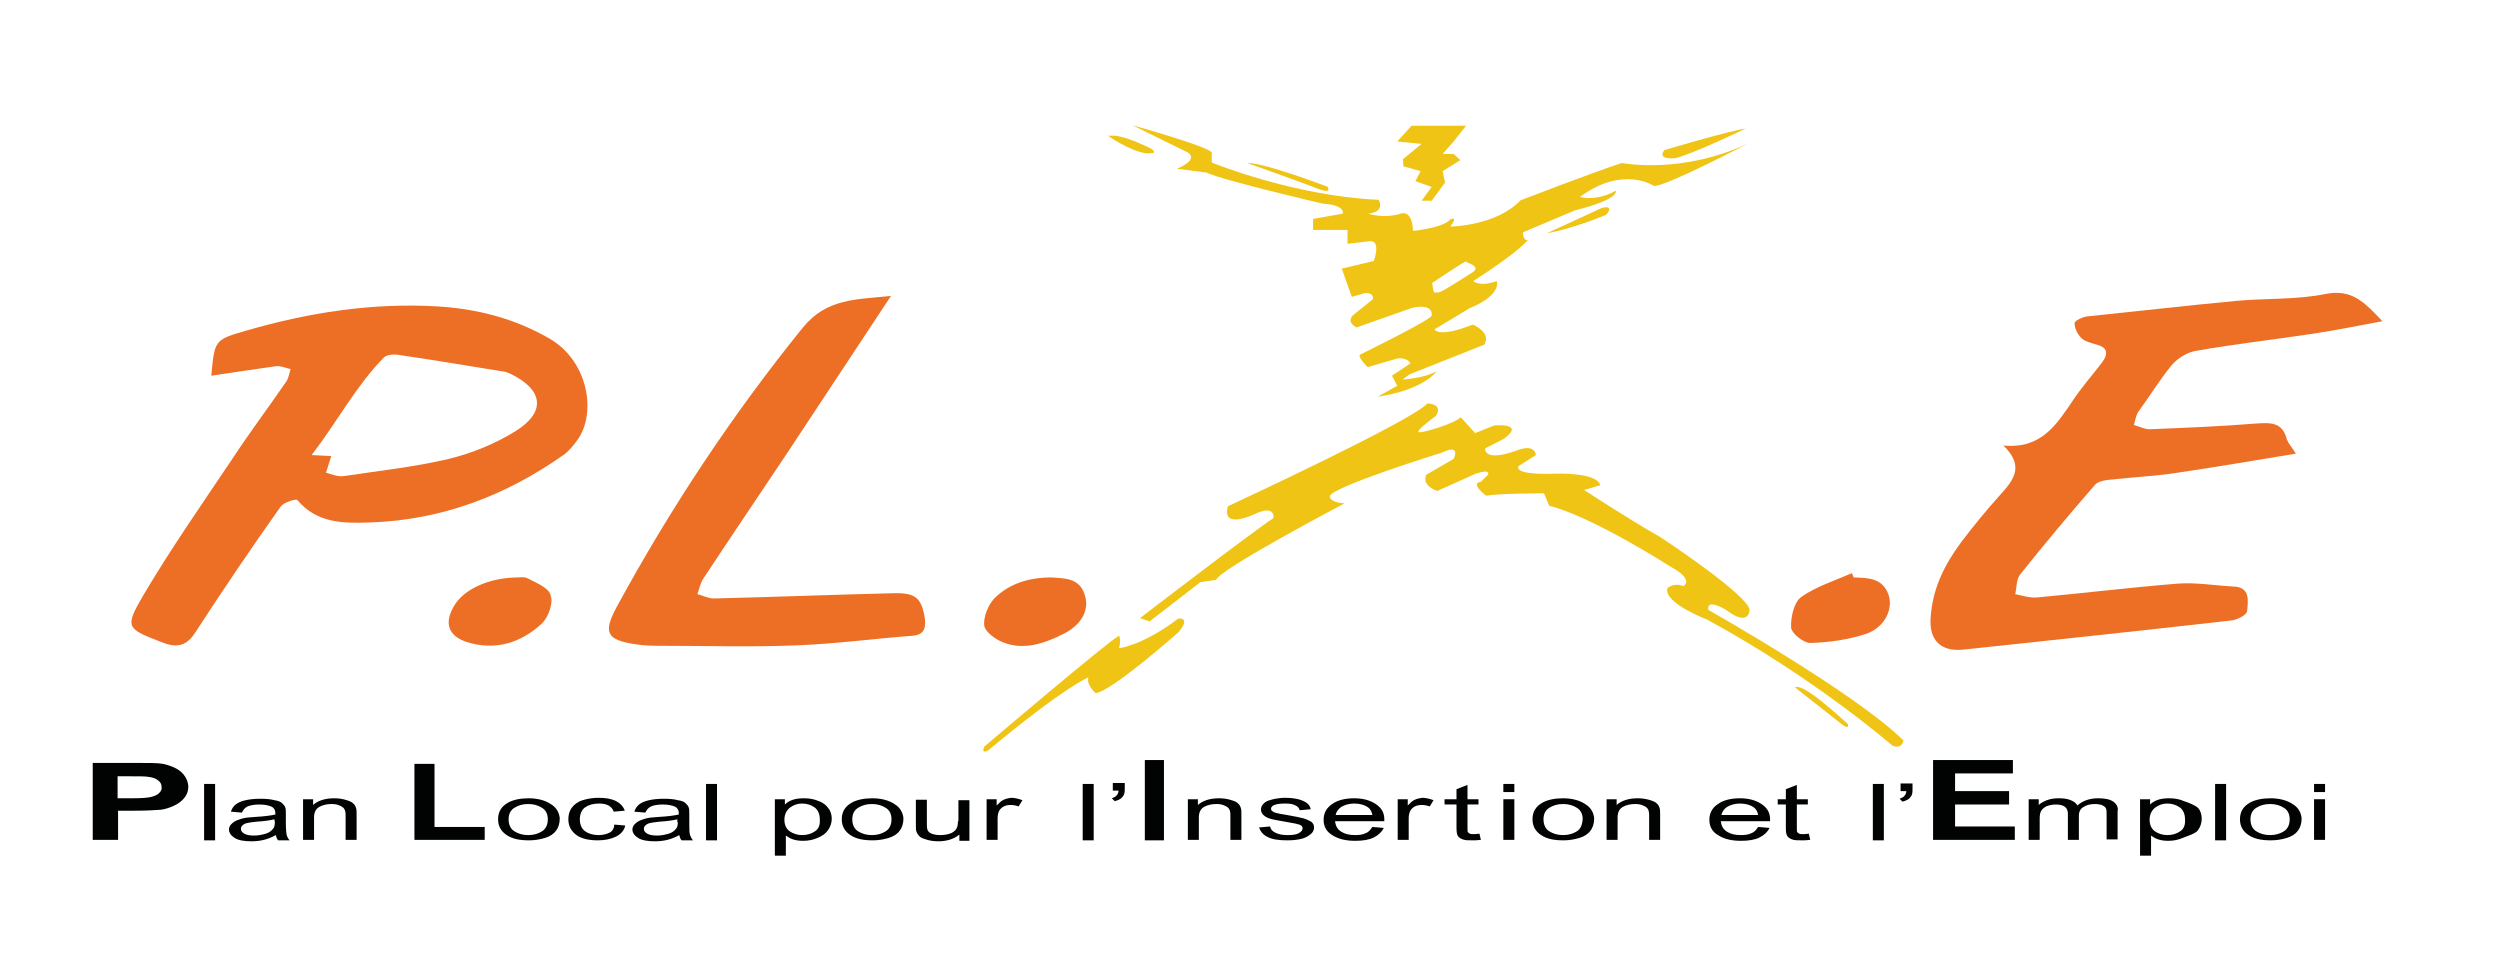 <?xml version="1.0" encoding="utf-8"?>
<!-- Generator: Adobe Illustrator 26.3.1, SVG Export Plug-In . SVG Version: 6.00 Build 0)  -->
<svg version="1.1" id="Logo" xmlns="http://www.w3.org/2000/svg" xmlns:xlink="http://www.w3.org/1999/xlink" x="0px" y="0px"
	 viewBox="0 0 523 200.6" style="enable-background:new 0 0 523 200.6;" xml:space="preserve">
<style type="text/css">
	.st0{fill:#FFFFFF;}
	.st1{fill:#ED6E25;}
	.st2{fill:#F0C414;}
	.st3{fill:#010202;}
</style>
<g>
	<rect class="st0" width="523" height="200.6"/>
	<g>
		<g>
			<path class="st1" d="M114.9,70.8c-7.3-4.2-15.1-6.2-23.4-6.7c-13.7-0.8-27,1.3-40.1,5.1c-6.5,1.9-6.5,1.9-7.2,9.4
				c4.8-0.7,9.2-1.4,13.6-2c0.9-0.1,2,0.4,3,0.6c-0.3,0.9-0.4,1.9-0.9,2.6c-3.7,5.4-7.7,10.7-11.3,16.2
				c-6.3,9.4-12.8,18.7-18.6,28.5c-4,6.8-3.5,7,3.7,9.8c3.2,1.3,5.3,1,7.3-2.2c5.7-8.8,11.6-17.5,17.7-26.1c0.6-0.9,3.2-1.7,3.5-1.4
				c4.1,4.9,9.7,4.9,15.2,4.7c15-0.5,28.4-5.6,40.6-14.2c1.2-0.9,2.2-2.2,3.1-3.5C124.8,85.8,122.8,75.3,114.9,70.8z M108,90.1
				c-4.3,2.7-9.2,4.7-14.1,5.9c-7.2,1.7-14.7,2.5-22,3.6c-1.2,0.2-2.5-0.4-3.7-0.7c0.4-1.2,0.7-2.3,1.1-3.5c-0.7,0-1.8-0.1-4.1-0.2
				c5.5-7.2,9.3-14.5,15.1-20.4c0.6-0.6,1.9-0.7,2.8-0.6c7.6,1.1,15.1,2.4,22.7,3.6c0.3,0.1,0.7,0.3,1,0.4
				C113.6,81.5,114.3,86.1,108,90.1z"/>
			<path class="st1" d="M454.3,76.4c1.2-1.4,3.2-2.7,5.1-3c7.9-1.4,15.9-2.3,23.9-3.5c4.8-0.7,9.7-1.7,15.1-2.7
				c-3.7-3.9-6.3-6.8-11.9-5.7c-5.9,1.2-12.2,0.9-18.2,1.4c-10.6,1-21.1,2.2-31.7,3.3c-0.9,0.1-2.6,0.9-2.6,1.4
				c0,1.1,0.6,2.3,1.4,3.1c0.7,0.7,1.9,1,2.9,1.3c2.6,0.6,2.9,1.9,1.4,3.9c-2,2.6-4.2,5.1-6,7.8c-3.4,5-6.6,10.3-14.6,9.5
				c4.7,4.5,1.9,7.5-0.9,10.6c-2.8,3.1-5.4,6.3-7.9,9.6c-3.5,4.7-6,9.7-6.4,15.7c-0.4,4.7,2,7.3,6.8,6.8c3.8-0.4,7.5-0.8,11.3-1.2
				c14.9-1.6,29.9-3.2,44.8-4.9c1.2-0.1,3.3-1.2,3.3-2c0.2-2.1,0.7-5-2.9-5.1c-3.9-0.2-7.8-0.9-11.7-0.6c-9.9,0.8-19.7,2-29.5,2.9
				c-1.4,0.1-2.9-0.4-4.4-0.7c0.3-1.4,0.2-3.1,1-4.1c5.1-6.4,10.3-12.6,15.7-18.8c0.7-0.8,2.4-1,3.7-1.1c4.5-0.5,9-0.7,13.5-1.4
				c8.1-1.2,16.3-2.6,24.8-4c-0.9-1.4-1.6-2.2-1.9-3c-0.9-3.6-3.4-3.5-6.4-3.3c-7.4,0.6-14.9,0.9-22.3,1.2c-1.1,0-2.2-0.6-3.3-0.9
				c0.3-0.9,0.4-1.9,0.9-2.7C449.5,83.2,451.7,79.6,454.3,76.4z"/>
			<path class="st1" d="M187,124.1c-12.6,0.3-25.1,0.8-37.7,1.1c-1.1,0-2.2-0.6-3.4-0.9c0.4-1.1,0.6-2.3,1.2-3.2
				c5.8-8.8,11.7-17.5,17.5-26.2c7.1-10.7,14.1-21.4,21.8-33c-7.4,0.8-13.5,0.5-18.5,6.7c-14.8,18.3-27.7,37.8-38.9,58.4
				c-2.9,5.4-2.1,6.9,4.1,7.8c1.8,0.3,3.7,0.3,5.5,0.3c9.4,0,18.8,0.3,28.2-0.1c8-0.3,16-1.4,24.1-2c2.3-0.2,2.8-1.4,2.6-3.5
				C192.8,125.1,191.6,124,187,124.1z"/>
			<path class="st1" d="M110.4,121c-0.7-0.4-1.7-0.2-2-0.2c-6.1,0-11.5,2.5-13.5,6.1c-2,3.5-1.1,6.1,2.7,7.4
				c6,1.9,11.4,0.2,15.8-3.9c1.3-1.3,2.4-4.2,1.8-5.8C114.9,123,112.3,122,110.4,121z"/>
			<path class="st1" d="M220,120.8c-4.8,0-8.9,1.3-12,4.4c-1.3,1.4-2.3,3.9-2.1,5.7c0.2,1.3,2.4,2.9,4,3.5c4.4,1.7,8.6,0.2,12.6-1.8
				c3.6-1.8,5.4-4.8,4.5-7.9C226,120.9,222.8,121,220,120.8z"/>
			<path class="st1" d="M387.8,120.8c-0.1-0.3-0.3-0.6-0.4-0.9c-3.6,1.6-7.5,2.8-10.6,5c-1.5,1.1-2.2,4.2-2.1,6.4
				c0.1,1.2,2.7,3.3,4.1,3.2c3.9-0.1,7.9-0.7,11.6-1.9c3.8-1.3,5.7-5.1,4.7-8.1C393.9,120.9,390.8,120.9,387.8,120.8z"/>
		</g>
		<g>
			<polygon class="st2" points="293.5,33.3 293.6,34.8 297.2,35.8 296.1,37.9 299.5,39.1 297.4,42 299.5,42 302.3,38.2 301.8,35.8 
				305.5,33.5 304.1,32.2 301.8,32.2 304.1,29.6 306.7,26.3 295.3,26.3 292.3,29.6 297.4,30.1 			"/>
			<path class="st2" d="M246.2,35.3l6.2,0.8c3.3,1.6,24.3,6.5,24.3,6.5c4.9,0.3,4.2,2.1,4.2,2.1l-6.2,1.1v2.3h7.2V51l4.2-0.5
				c3.1-0.7,1.3,4.1,1.3,4.1l-6.7,1.6l2.1,5.9l2.8-0.8c2,0,1.6,1.3,1.6,1.3l-4.1,3.3c-1.6,1.6,0.7,2.6,0.7,2.6l11.6-4.1
				c4.7-1,4.1,1.6,4.1,1.6c0.3,0.7-15,8.2-15,8.2c-0.5,0.5,1.6,2.6,1.6,2.6l6.2-1.8c2.1-0.3,2.8,1,2.8,1l-3.9,2.6l1.1,2.1l-4.1,2.3
				c9.9-1.5,12.4-5.4,12.4-5.4c-2.3,1.5-7.2,1.8-7.2,1.8l1.5-1.1l15.6-6.2c1.6-2.6-2.4-4.2-2.4-4.2c-7.3,2.9-8,1-8,1l7.3-4.4
				c7-2.9,5.7-5.7,5.7-5.7c-3.6,1.3-4.9,0-4.9,0c10.1-6.5,11.4-8.6,11.4-8.6c-1,0.2-1-1.6-1-1.6l10.9-4.6c9.6-2.4,8.5-4.1,8.5-4.1
				c-4,2.3-7.5,1.3-7.5,1.3c9.1-6.7,15.5-2.3,15.5-2.3c2.4,0.2,19.9-9,19.9-9c-14,6.7-26.6,4.2-26.6,4.2c-5.1,1.6-21.2,7.8-21.2,7.8
				c-5.1,5.4-14.7,5.5-14.7,5.5c1.8-2.4,0-1.5,0-1.5c-1.5,1.8-7.8,2.4-7.8,2.4c-0.2-4.7-2.6-3.6-2.6-3.6c-3.6,1.1-6.7,0-6.7,0
				c3.7-0.5,2.1-2.9,2.1-2.9C270.5,41,253.5,34,253.5,34v-2.1c-0.8-1.3-16.6-5.7-16.6-5.7l11.6,5.7
				C250.9,33.5,246.2,35.3,246.2,35.3z M306.7,54.7c0,0.3,3.4,1,1.3,2.3c-2.1,1.3-6.7,4.4-7.3,4.2c-0.7-0.2-0.7,0.8-1.1-2
				C299.5,59.3,306.7,54.4,306.7,54.7z"/>
			<path class="st2" d="M357.4,127.6c-0.5-2.6,3.7,0,3.7,0c4.9,3.7,4.9,0,4.9,0c-0.2-3.1-18.6-15.2-18.6-15.2
				c-7.2-4.1-16-9.9-16-9.9l3.4-1c-0.8-2.8-9.6-2.4-9.6-2.4c-9.1,0.3-7.5-1.6-7.5-1.6l3.6-2.3c-0.3-2.4-3.6-1.1-3.6-1.1
				c-7.5,2.8-7-0.3-7-0.3l3.9-2c4.7-3.4-2-2.8-2-2.8l-4,1.6l-3-3.3c-1.3,1.3-8.2,3.4-8.8,3.1c-0.7-0.3,3.6-3.4,3.6-3.4
				c1.6-2.6-1.8-2.6-1.8-2.6c-3.1,3.6-41.7,21.5-41.7,21.5c-1.5,5.2,5.9,1.5,5.9,1.5c4.1-1.8,3.6,1,3.6,1
				c-3.4,2.1-27.9,20.9-27.9,20.9l2,0.7l10.6-8.2l3.3-0.5c1-2.4,26.9-16,26.9-16c-3.3-0.2-3.1-1.5-3.1-1.5c0.5-2,23.4-9.1,23.4-9.1
				c4.2-2,2.5,1.3,2.5,1.3l-5.7,3.3c-1.1,2.4,2.3,3.4,2.3,3.4l8-3.6c3.3-1.1,2.6,0.2,2.6,0.2l-1.5,1.5c-2.4,0.3,1.1,2.9,1.1,2.9
				c2.8-0.5,12.1-0.5,12.1-0.5l1.1,2.6c9.1,2.3,25.3,12.7,25.3,12.7c5.2,2.8,2.8,4.1,2.8,4.1c-2.3-0.8-3.4,0.5-3.4,0.5
				c-0.7,3.1,8.3,6.5,8.3,6.5c22.8,12.4,38.8,26.4,38.8,26.4c2.1,0.8,2.3-1.1,2.3-1.1C388.2,145,357.4,127.6,357.4,127.6z"/>
			<path class="st2" d="M246.5,129.4c-7.5,5.7-12.4,6.2-12.4,6.2c0.5-1.8,0-2.6,0-2.6c-2.1,1-28.2,23.2-28.2,23.2
				c-0.7,1.7,0.8,0.8,0.8,0.8c16.1-13.4,21-15.3,21-15.3c-0.5,1.6,1.5,3.3,1.5,3.3c3.3-0.3,17.3-12.7,17.3-12.7
				C249.3,129,246.5,129.4,246.5,129.4z"/>
			<path class="st2" d="M240.8,31.1c0,0-4.6-2.4-7.5-2.7h-1.5c0,0,4.6,3.3,8.2,3.7C240.1,32,242.6,32.3,240.8,31.1z"/>
			<path class="st2" d="M350.4,33.1c3.1-0.6,14.8-6.2,14.8-6.2c-3.3,0.4-17,4.5-17,4.5C346.5,33.5,350.4,33.1,350.4,33.1z"/>
			<path class="st2" d="M335.1,43.5l-11.5,5.3c0,0,4.3-0.6,12.3-3.8C336,45,338,42.8,335.1,43.5z"/>
			<path class="st2" d="M277.9,39.7c-0.1-0.6-0.1-0.6-0.1-0.6s-13.3-5.1-16.9-5c0,0,13.2,4.7,13.8,5S278,40.4,277.9,39.7z"/>
			<path class="st2" d="M375.5,143.8l9.8,7.7c0,0,1.6,1.3,1.3,0C386.5,151.5,377.4,142.7,375.5,143.8z"/>
		</g>
		<g>
			<path class="st3" d="M37.8,161.4c-1-0.8-2.3-1.3-3.7-1.6c-1-0.2-3.1-0.2-6.3-0.2h-8.4v16.1h5.3v-6.1h3.4c2.4,0,4.2-0.1,5.5-0.2
				c0.9-0.1,1.8-0.4,2.7-0.8s1.6-0.9,2.2-1.6c0.6-0.7,0.9-1.5,0.9-2.5C39.3,163.3,38.8,162.3,37.8,161.4z M33.3,165.9
				c-0.4,0.4-0.9,0.6-1.6,0.8c-0.7,0.2-2.1,0.3-4.2,0.3h-2.9v-4.6h2.5c1.9,0,3.2,0,3.8,0.1c0.9,0.1,1.6,0.3,2.1,0.7
				c0.6,0.4,0.8,0.9,0.8,1.4C33.9,165.1,33.7,165.5,33.3,165.9z"/>
			<rect x="42.7" y="164" class="st3" width="2.3" height="11.8"/>
			<path class="st3" d="M59.8,172.2v-1.9c0-0.6,0-1.1-0.1-1.3c-0.1-0.4-0.4-0.7-0.7-1s-0.9-0.5-1.6-0.6c-0.7-0.2-1.7-0.3-2.9-0.3
				s-2.2,0.1-3.1,0.3c-0.9,0.2-1.6,0.5-2.1,0.9s-0.8,0.9-1,1.5l2.3,0.2c0.3-0.6,0.6-1,1.2-1.3c0.5-0.2,1.3-0.4,2.4-0.4
				c1.2,0,2.1,0.2,2.7,0.5c0.4,0.2,0.7,0.7,0.7,1.2c0,0.1,0,0.2,0,0.4c-0.9,0.2-2.3,0.4-4.2,0.5c-0.9,0.1-1.6,0.1-2.1,0.2
				c-0.6,0.1-1.2,0.3-1.7,0.5s-0.9,0.5-1.2,0.8s-0.5,0.7-0.5,1.1c0,0.7,0.4,1.3,1.2,1.8s2,0.7,3.5,0.7c0.9,0,1.8-0.1,2.6-0.3
				c0.8-0.2,1.6-0.5,2.5-1c0.1,0.4,0.2,0.8,0.5,1.1h2.4c-0.3-0.3-0.5-0.7-0.6-1C59.9,174.4,59.8,173.5,59.8,172.2z M57.5,172
				c0,0.6-0.1,1.1-0.4,1.4c-0.3,0.4-0.8,0.8-1.5,1s-1.5,0.4-2.4,0.4s-1.6-0.1-2.1-0.4s-0.7-0.6-0.7-1c0-0.3,0.1-0.5,0.3-0.7
				s0.5-0.4,0.9-0.5s1.1-0.2,2-0.3c1.7-0.1,3-0.3,3.8-0.5L57.5,172L57.5,172z"/>
			<path class="st3" d="M73.8,168c-0.3-0.3-0.9-0.5-1.6-0.7c-0.7-0.2-1.5-0.3-2.3-0.3c-1.9,0-3.4,0.5-4.4,1.4v-1.2h-2.1v8.5h2.3V171
				c0-1.1,0.4-1.8,1.1-2.2c0.7-0.4,1.6-0.6,2.6-0.6c0.6,0,1.2,0.1,1.6,0.3c0.5,0.2,0.8,0.4,1,0.7c0.2,0.3,0.3,0.7,0.3,1.3v5.2h2.3
				v-5.2c0-0.7,0-1.1-0.1-1.4C74.4,168.7,74.2,168.3,73.8,168z"/>
			<polygon class="st3" points="90.9,159.8 86.7,159.8 86.7,175.7 101.4,175.7 101.4,173 90.9,173 			"/>
			<path class="st3" d="M115.2,168.2c-1.2-0.8-2.8-1.2-4.6-1.2c-1.7,0-3.2,0.3-4.3,0.9c-1.4,0.8-2.1,1.9-2.1,3.5
				c0,1.4,0.6,2.5,1.8,3.3s2.7,1.1,4.7,1.1c1.2,0,2.3-0.2,3.3-0.5s1.8-0.8,2.3-1.5c0.5-0.6,0.8-1.5,0.8-2.6
				C117,170,116.4,168.9,115.2,168.2z M113.4,173.9c-0.8,0.5-1.7,0.8-2.9,0.8s-2.1-0.3-2.9-0.8c-0.8-0.5-1.2-1.4-1.2-2.5
				s0.4-1.9,1.2-2.4s1.7-0.8,2.9-0.8s2.1,0.3,2.9,0.8s1.2,1.3,1.2,2.4C114.6,172.5,114.2,173.4,113.4,173.9z"/>
			<path class="st3" d="M127.5,174.2c-0.6,0.3-1.4,0.5-2.3,0.5c-1.1,0-2.1-0.3-2.8-0.8c-0.7-0.5-1.1-1.4-1.1-2.5s0.4-2,1.1-2.5
				s1.7-0.8,2.9-0.8c0.8,0,1.4,0.1,2,0.4c0.5,0.3,0.9,0.7,1.1,1.3l2.3-0.2c-0.3-0.9-0.9-1.5-1.8-2c-1-0.5-2.2-0.7-3.7-0.7
				c-1.2,0-2.3,0.2-3.3,0.5s-1.8,0.9-2.3,1.6s-0.7,1.5-0.7,2.4c0,1.4,0.6,2.5,1.7,3.3s2.7,1.1,4.5,1.1c1.5,0,2.8-0.3,3.8-0.8
				s1.7-1.3,1.9-2.3l-2.3-0.2C128.5,173.3,128.1,173.9,127.5,174.2z"/>
			<path class="st3" d="M144.2,172.2v-1.9c0-0.6,0-1.1-0.1-1.3c-0.1-0.4-0.4-0.7-0.7-1c-0.3-0.3-0.9-0.5-1.6-0.6
				c-0.7-0.2-1.7-0.3-2.9-0.3c-1.2,0-2.2,0.1-3.1,0.3c-0.9,0.2-1.6,0.5-2.1,0.9s-0.8,0.9-1,1.5l2.3,0.2c0.3-0.6,0.6-1,1.2-1.3
				c0.5-0.2,1.3-0.4,2.4-0.4c1.2,0,2.1,0.2,2.7,0.5c0.4,0.2,0.7,0.7,0.7,1.2c0,0.1,0,0.2,0,0.4c-0.9,0.2-2.3,0.4-4.2,0.5
				c-0.9,0.1-1.6,0.1-2.1,0.2c-0.6,0.1-1.2,0.3-1.7,0.5s-0.9,0.5-1.2,0.8c-0.3,0.3-0.5,0.7-0.5,1.1c0,0.7,0.4,1.3,1.2,1.8
				s2,0.7,3.5,0.7c0.9,0,1.8-0.1,2.6-0.3c0.8-0.2,1.6-0.5,2.5-1c0.1,0.4,0.2,0.8,0.5,1.1h2.4c-0.3-0.3-0.5-0.7-0.6-1
				C144.2,174.4,144.2,173.5,144.2,172.2z M141.8,172c0,0.6-0.1,1.1-0.4,1.4c-0.3,0.4-0.8,0.8-1.5,1s-1.5,0.4-2.4,0.4
				s-1.6-0.1-2.1-0.4s-0.7-0.6-0.7-1c0-0.3,0.1-0.5,0.3-0.7c0.2-0.2,0.5-0.4,0.9-0.5s1.1-0.2,2-0.3c1.7-0.1,3-0.3,3.8-0.5v0.6H141.8
				z"/>
			<rect x="147.7" y="164" class="st3" width="2.3" height="11.8"/>
			<path class="st3" d="M171.3,167.6c-0.9-0.4-1.9-0.6-3.1-0.6c-0.9,0-1.7,0.1-2.3,0.3c-0.6,0.2-1.2,0.5-1.7,1v-1.1h-2.1V179h2.3
				v-4.2c0.4,0.3,0.9,0.6,1.5,0.8c0.6,0.2,1.3,0.3,2.1,0.3c1.1,0,2.1-0.2,3-0.6c1-0.4,1.7-0.9,2.2-1.6s0.8-1.5,0.8-2.4
				c0-0.8-0.2-1.6-0.7-2.2C172.9,168.5,172.2,167.9,171.3,167.6z M170.5,173.9c-0.7,0.5-1.6,0.8-2.7,0.8c-1,0-1.9-0.3-2.6-0.8
				s-1.1-1.3-1.1-2.4s0.4-1.9,1.1-2.5c0.8-0.6,1.6-0.9,2.6-0.9s1.9,0.3,2.6,0.8s1.1,1.4,1.1,2.4
				C171.6,172.5,171.3,173.4,170.5,173.9z"/>
			<path class="st3" d="M187.1,168.2c-1.2-0.8-2.8-1.2-4.6-1.2c-1.7,0-3.2,0.3-4.3,0.9c-1.4,0.8-2.1,1.9-2.1,3.5
				c0,1.4,0.6,2.5,1.8,3.3c1.2,0.8,2.7,1.1,4.7,1.1c1.2,0,2.3-0.2,3.3-0.5s1.8-0.8,2.3-1.5c0.5-0.6,0.8-1.5,0.8-2.6
				C188.9,170,188.3,168.9,187.1,168.2z M185.3,173.9c-0.8,0.5-1.7,0.8-2.9,0.8c-1.2,0-2.1-0.3-2.9-0.8s-1.2-1.4-1.2-2.5
				s0.4-1.9,1.2-2.4c0.8-0.5,1.7-0.8,2.9-0.8c1.2,0,2.1,0.3,2.9,0.8s1.2,1.3,1.2,2.4S186.1,173.4,185.3,173.9z"/>
			<path class="st3" d="M200.4,171.8c0,0.7-0.1,1.3-0.4,1.7c-0.3,0.4-0.7,0.7-1.3,0.9c-0.6,0.2-1.3,0.3-2,0.3s-1.3-0.1-1.8-0.3
				c-0.5-0.2-0.8-0.5-0.9-0.9c-0.1-0.3-0.1-0.8-0.1-1.5v-4.7h-2.3v5.3c0,0.6,0,1.1,0.1,1.3c0.1,0.4,0.4,0.8,0.7,1.1
				c0.3,0.3,0.9,0.5,1.6,0.7s1.5,0.3,2.3,0.3c1.8,0,3.3-0.5,4.4-1.4v1.3h2.1v-8.5h-2.3v4.4H200.4z"/>
			<path class="st3" d="M210,167.3c-0.5,0.2-0.9,0.6-1.5,1.2v-1.3h-2.1v8.5h2.3v-4.5c0-0.6,0.1-1.2,0.4-1.7c0.2-0.3,0.5-0.6,0.9-0.8
				s0.9-0.3,1.4-0.3c0.6,0,1.1,0.1,1.7,0.3l0.8-1.3c-0.8-0.3-1.6-0.5-2.4-0.5C210.9,167,210.4,167.1,210,167.3z"/>
			<rect x="226.5" y="164" class="st3" width="2.3" height="11.8"/>
			<rect x="239.5" y="159" class="st3" width="4" height="16.8"/>
			<path class="st3" d="M258.9,168c-0.3-0.3-0.9-0.5-1.6-0.7s-1.5-0.3-2.3-0.3c-1.9,0-3.4,0.5-4.4,1.4v-1.2h-2.1v8.5h2.3V171
				c0-1.1,0.4-1.8,1.1-2.2c0.7-0.4,1.6-0.6,2.6-0.6c0.6,0,1.2,0.1,1.6,0.3c0.5,0.2,0.8,0.4,1,0.7c0.2,0.3,0.3,0.7,0.3,1.3v5.2h2.3
				v-5.2c0-0.7,0-1.1-0.1-1.4C259.5,168.7,259.3,168.3,258.9,168z"/>
			<path class="st3" d="M272.7,171.2c-0.7-0.2-1.8-0.4-3.5-0.7c-1.1-0.2-1.8-0.3-2.1-0.4c-0.4-0.1-0.7-0.2-0.9-0.4
				c-0.2-0.1-0.3-0.3-0.3-0.5c0-0.3,0.2-0.6,0.7-0.8c0.5-0.2,1.2-0.3,2.3-0.3c0.9,0,1.6,0.1,2.1,0.4c0.5,0.2,0.8,0.6,0.9,1l2.3-0.2
				c-0.1-0.6-0.4-1-0.8-1.3c-0.4-0.3-1-0.6-1.8-0.8c-0.8-0.2-1.8-0.3-2.8-0.3c-0.7,0-1.4,0.1-2,0.2c-0.6,0.1-1.1,0.3-1.5,0.4
				c-0.5,0.2-0.9,0.5-1.1,0.8c-0.3,0.3-0.4,0.7-0.4,1.1s0.2,0.8,0.5,1.1c0.3,0.3,0.8,0.6,1.5,0.8c0.7,0.2,1.9,0.4,3.6,0.7
				c1.3,0.2,2.1,0.4,2.4,0.5c0.5,0.2,0.7,0.4,0.7,0.8s-0.3,0.7-0.8,1s-1.3,0.4-2.4,0.4c-1.1,0-1.9-0.2-2.5-0.5
				c-0.6-0.3-1-0.7-1.1-1.3l-2.3,0.2c0.3,0.9,0.9,1.6,1.8,2c0.9,0.5,2.3,0.7,4.1,0.7c1.1,0,2.1-0.1,2.9-0.3c0.9-0.2,1.5-0.6,2-1
				s0.7-0.9,0.7-1.4s-0.2-0.9-0.6-1.2C273.9,171.7,273.4,171.4,272.7,171.2z"/>
			<path class="st3" d="M287.8,168.2c-1.2-0.8-2.7-1.2-4.5-1.2c-1.9,0-3.5,0.4-4.6,1.2c-1.2,0.8-1.8,1.9-1.8,3.3s0.6,2.5,1.8,3.2
				c1.2,0.8,2.8,1.2,4.8,1.2c1.6,0,2.9-0.2,3.9-0.7s1.7-1.2,2.1-2l-2.4-0.2c-0.4,0.6-0.8,1.1-1.4,1.3c-0.6,0.3-1.3,0.4-2.2,0.4
				c-1.2,0-2.1-0.2-2.9-0.7s-1.2-1.2-1.3-2.2h10.3c0-0.2,0-0.3,0-0.4C289.6,170,289,169,287.8,168.2z M279.4,170.6
				c0.1-0.7,0.5-1.3,1.2-1.8c0.7-0.4,1.6-0.7,2.7-0.7c1.2,0,2.2,0.3,2.9,0.8c0.5,0.4,0.8,0.9,0.9,1.6h-7.7V170.6z"/>
			<path class="st3" d="M296,167.3c-0.5,0.2-0.9,0.6-1.5,1.2v-1.3h-2.1v8.5h2.3v-4.5c0-0.6,0.1-1.2,0.4-1.7c0.2-0.3,0.5-0.6,0.9-0.8
				c0.4-0.2,0.9-0.3,1.4-0.3c0.6,0,1.1,0.1,1.7,0.3l0.8-1.3c-0.8-0.3-1.6-0.5-2.4-0.5C296.9,167,296.4,167.1,296,167.3z"/>
			<path class="st3" d="M308.3,174.5c-0.3,0-0.6,0-0.8-0.1s-0.3-0.2-0.4-0.3c-0.1-0.1-0.1-0.4-0.1-0.8v-5h2.3v-1.1H307v-3l-2.3,0.9
				v2.1h-2.5v1.1h2.5v4.9c0,0.9,0.1,1.4,0.3,1.7c0.2,0.3,0.5,0.5,1,0.7s1.1,0.2,2,0.2c0.5,0,1.1,0,1.8-0.1l-0.3-1.3
				C308.9,174.5,308.5,174.5,308.3,174.5z"/>
			<rect x="314.5" y="167.2" class="st3" width="2.3" height="8.5"/>
			<rect x="314.5" y="164" class="st3" width="2.3" height="1.7"/>
			<path class="st3" d="M331.6,168.2c-1.2-0.8-2.8-1.2-4.6-1.2c-1.7,0-3.2,0.3-4.3,0.9c-1.4,0.8-2.1,1.9-2.1,3.5
				c0,1.4,0.6,2.5,1.8,3.3c1.2,0.8,2.7,1.1,4.7,1.1c1.2,0,2.3-0.2,3.3-0.5s1.8-0.8,2.3-1.5c0.5-0.6,0.8-1.5,0.8-2.6
				C333.4,170,332.8,168.9,331.6,168.2z M329.9,173.9c-0.8,0.5-1.7,0.8-2.9,0.8s-2.1-0.3-2.9-0.8s-1.2-1.4-1.2-2.5s0.4-1.9,1.2-2.4
				c0.8-0.5,1.7-0.8,2.9-0.8c1.2,0,2.1,0.3,2.9,0.8s1.2,1.3,1.2,2.4C331,172.5,330.7,173.4,329.9,173.9z"/>
			<path class="st3" d="M346.5,168c-0.3-0.3-0.9-0.5-1.6-0.7s-1.5-0.3-2.3-0.3c-1.9,0-3.4,0.5-4.4,1.4v-1.2h-2.1v8.5h2.3V171
				c0-1.1,0.4-1.8,1.1-2.2c0.7-0.4,1.6-0.6,2.6-0.6c0.6,0,1.2,0.1,1.6,0.3c0.5,0.2,0.8,0.4,1,0.7c0.2,0.3,0.3,0.7,0.3,1.3v5.2h2.3
				v-5.2c0-0.7,0-1.1-0.1-1.4C347.1,168.7,346.9,168.3,346.5,168z"/>
			<path class="st3" d="M368.5,168.2c-1.2-0.8-2.7-1.2-4.5-1.2c-1.9,0-3.5,0.4-4.6,1.2c-1.2,0.8-1.8,1.9-1.8,3.3s0.6,2.5,1.8,3.2
				c1.2,0.8,2.8,1.2,4.8,1.2c1.6,0,2.9-0.2,3.9-0.7s1.7-1.2,2.1-2l-2.4-0.2c-0.4,0.6-0.8,1.1-1.4,1.3c-0.6,0.3-1.3,0.4-2.2,0.4
				c-1.2,0-2.1-0.2-2.9-0.7s-1.2-1.2-1.3-2.2h10.3c0-0.2,0-0.3,0-0.4C370.3,170,369.7,169,368.5,168.2z M360.1,170.6
				c0.1-0.7,0.5-1.3,1.2-1.8c0.7-0.4,1.6-0.7,2.7-0.7c1.2,0,2.2,0.3,2.9,0.8c0.5,0.4,0.8,0.9,0.9,1.6h-7.7V170.6z"/>
			<path class="st3" d="M377.2,174.5c-0.3,0-0.6,0-0.8-0.1s-0.3-0.2-0.4-0.3c-0.1-0.1-0.1-0.4-0.1-0.8v-5h2.3v-1.1h-2.3v-3l-2.3,0.9
				v2.1h-1.7v1.1h1.7v4.9c0,0.9,0.1,1.4,0.3,1.7c0.2,0.3,0.5,0.5,1,0.7s1.1,0.2,2,0.2c0.5,0,1.1,0,1.8-0.1l-0.3-1.3
				C377.8,174.5,377.5,174.5,377.2,174.5z"/>
			<rect x="391.8" y="164" class="st3" width="2.3" height="11.8"/>
			<path class="st3" d="M397.6,165.5h1.2c0,0.4-0.2,0.8-0.4,1c-0.2,0.3-0.6,0.4-1,0.6l0.6,0.6c0.8-0.2,1.4-0.5,1.7-1
				c0.3-0.3,0.4-0.8,0.4-1.5v-1.3h-2.5V165.5z"/>
			<path class="st3" d="M232.8,165.4h1.2c0,0.4-0.2,0.8-0.4,1c-0.2,0.3-0.6,0.4-1,0.6l0.6,0.6c0.8-0.2,1.4-0.5,1.7-1
				c0.3-0.3,0.4-0.8,0.4-1.5v-1.3h-2.5L232.8,165.4L232.8,165.4z"/>
			<polygon class="st3" points="409,168.3 420.3,168.3 420.3,165.5 409,165.5 409,161.8 421.1,161.8 421.1,159 404.4,159 
				404.4,175.7 421.5,175.7 421.5,172.9 409,172.9 			"/>
			<path class="st3" d="M442.1,167.7c-0.7-0.5-1.8-0.7-3.2-0.7c-1.7,0-3.2,0.5-4.3,1.5c-0.3-0.5-0.7-0.8-1.4-1.1
				c-0.7-0.3-1.5-0.4-2.5-0.4c-0.9,0-1.7,0.1-2.5,0.4c-0.7,0.3-1.3,0.6-1.7,1v-1.2h-2.1v8.5h2.3v-4.4c0-0.8,0.1-1.4,0.4-1.8
				c0.3-0.4,0.7-0.7,1.2-0.9c0.6-0.2,1.2-0.3,1.8-0.3c0.9,0,1.5,0.2,1.9,0.5s0.6,0.8,0.6,1.4v5.5h2.3v-5c0-0.9,0.3-1.5,1-1.9
				c0.6-0.4,1.4-0.6,2.4-0.6c0.5,0,1,0.1,1.4,0.2c0.4,0.2,0.7,0.4,0.8,0.6c0.2,0.3,0.2,0.7,0.2,1.2v5.4h2.3v-5.9
				C443.2,168.9,442.8,168.2,442.1,167.7z"/>
			<path class="st3" d="M456.9,167.6c-0.9-0.4-1.9-0.6-3.1-0.6c-0.9,0-1.7,0.1-2.3,0.3c-0.6,0.2-1.2,0.5-1.7,1v-1.1h-2.1V179h2.3
				v-4.2c0.4,0.3,0.9,0.6,1.5,0.8c0.6,0.2,1.3,0.3,2.1,0.3c1.1,0,2.1-0.2,3-0.6c1-0.4,2.7-0.9,3.2-1.6s0.8-1.5,0.8-2.4
				c0-0.8-0.2-1.6-0.7-2.2C459.4,168.5,457.8,167.9,456.9,167.6z M456.1,173.9c-0.7,0.5-1.6,0.8-2.7,0.8c-1,0-1.9-0.3-2.6-0.8
				c-0.7-0.5-1.1-1.3-1.1-2.4s0.4-1.9,1.1-2.5c0.8-0.6,1.6-0.9,2.6-0.9s1.9,0.3,2.6,0.8c0.7,0.5,1.1,1.4,1.1,2.4
				C457.2,172.5,456.9,173.4,456.1,173.9z"/>
			<rect x="463.4" y="164" class="st3" width="2.3" height="11.8"/>
			<path class="st3" d="M479.6,168.2c-1.2-0.8-2.8-1.2-4.6-1.2c-1.7,0-3.2,0.3-4.3,0.9c-1.4,0.8-2.1,1.9-2.1,3.5
				c0,1.4,0.6,2.5,1.8,3.3s2.7,1.1,4.7,1.1c1.2,0,2.3-0.2,3.3-0.5s1.8-0.8,2.3-1.5c0.5-0.6,0.8-1.5,0.8-2.6
				C481.4,170,480.8,168.9,479.6,168.2z M477.8,173.9c-0.8,0.5-1.7,0.8-2.9,0.8s-2.1-0.3-2.9-0.8c-0.8-0.5-1.2-1.4-1.2-2.5
				s0.4-1.9,1.2-2.4s1.7-0.8,2.9-0.8s2.1,0.3,2.9,0.8s1.2,1.3,1.2,2.4S478.6,173.4,477.8,173.9z"/>
			<rect x="484.1" y="167.2" class="st3" width="2.3" height="8.5"/>
			<rect x="484.1" y="164" class="st3" width="2.3" height="1.7"/>
		</g>
	</g>
</g>
</svg>
